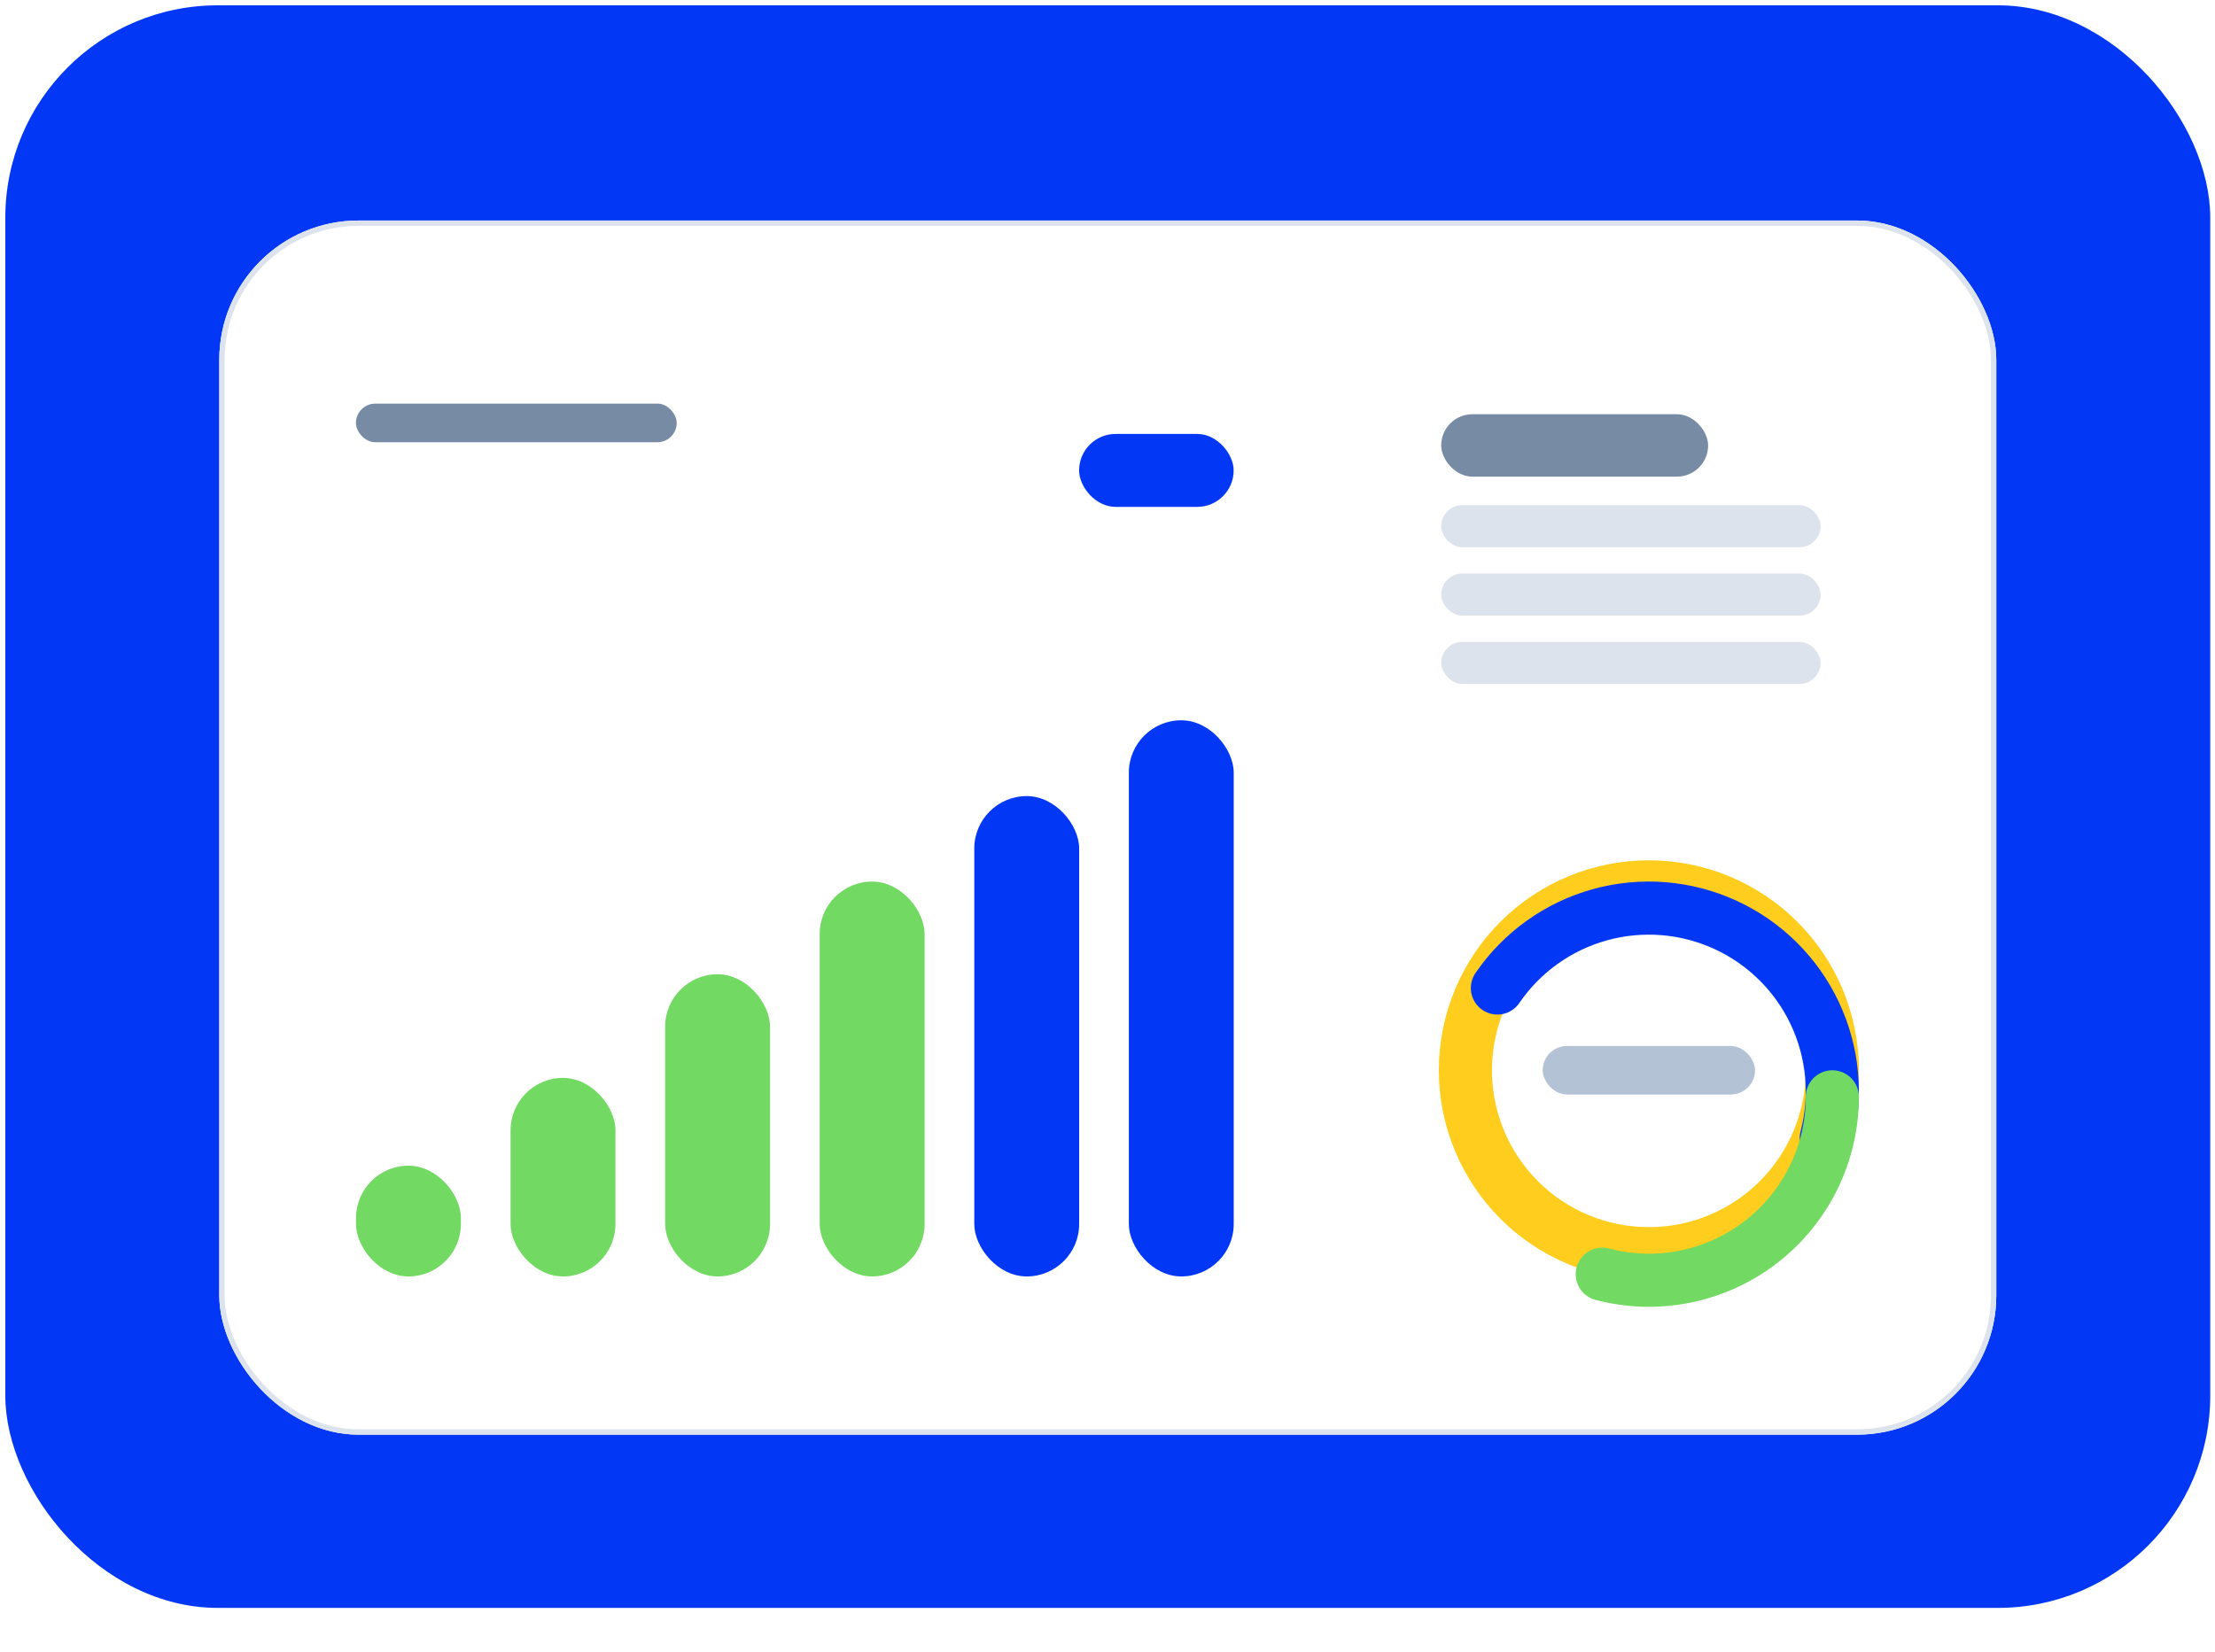 <svg width="417" height="311" viewBox="0 0 417 311" fill="none" xmlns="http://www.w3.org/2000/svg">
<rect x="1" y="1" width="415.106" height="301.776" rx="40" fill="#0238F5"/>
<g filter="url(#filter0_d_1850_9201)">
<rect x="41.283" y="37.573" width="334.541" height="228.631" rx="26.219" fill="white"/>
<rect x="41.784" y="38.073" width="333.54" height="227.63" rx="25.718" stroke="#DCE3ED" stroke-width="1.001"/>
</g>
<g filter="url(#filter1_d_1850_9201)">
<rect x="203.153" y="78.453" width="29.099" height="13.733" rx="6.867" fill="#0238F5"/>
</g>
<rect x="67.011" y="76" width="60.387" height="7.275" rx="3.637" fill="#778BA5"/>
<rect x="67.033" y="87.951" width="85.829" height="6.688" rx="3.344" fill="white"/>
<rect opacity="0.7" x="67" y="122.711" width="19.746" height="113.571" rx="9.873" fill="white"/>
<rect opacity="0.7" x="96.099" y="122.711" width="19.746" height="113.57" rx="9.873" fill="white"/>
<rect opacity="0.7" x="125.198" y="122.711" width="19.746" height="113.571" rx="9.873" fill="white"/>
<rect opacity="0.7" x="154.297" y="122.711" width="19.746" height="113.571" rx="9.873" fill="white"/>
<rect opacity="0.7" x="183.396" y="122.711" width="19.746" height="113.57" rx="9.873" fill="white"/>
<rect opacity="0.7" x="212.495" y="122.711" width="19.746" height="113.57" rx="9.873" fill="white"/>
<g filter="url(#filter2_d_1850_9201)">
<rect x="67.022" y="215.426" width="19.746" height="20.856" rx="9.873" fill="#72D962"/>
</g>
<g filter="url(#filter3_d_1850_9201)">
<rect x="96.121" y="198.897" width="19.746" height="37.385" rx="9.873" fill="#72D962"/>
</g>
<g filter="url(#filter4_d_1850_9201)">
<rect x="125.22" y="179.381" width="19.746" height="56.901" rx="9.873" fill="#72D962"/>
</g>
<g filter="url(#filter5_d_1850_9201)">
<rect x="154.319" y="161.925" width="19.746" height="74.357" rx="9.873" fill="#72D962"/>
</g>
<g filter="url(#filter6_d_1850_9201)">
<rect x="183.419" y="145.832" width="19.746" height="90.451" rx="9.873" fill="#0238F5"/>
</g>
<g filter="url(#filter7_d_1850_9201)">
<rect x="212.517" y="131.558" width="19.746" height="104.724" rx="9.873" fill="#0238F5"/>
</g>
<rect x="271.325" y="78" width="50.251" height="11.755" rx="5.877" fill="#778BA5"/>
<rect x="271.325" y="95.129" width="71.422" height="7.918" rx="3.959" fill="#DCE3ED"/>
<rect x="271.325" y="108" width="71.422" height="7.918" rx="3.959" fill="#DCE3ED"/>
<rect x="271.325" y="120.871" width="71.422" height="7.918" rx="3.959" fill="#DCE3ED"/>
<path d="M334.84 225.96C328.363 232.437 319.578 236.076 310.418 236.076C301.258 236.076 292.473 232.437 285.996 225.96C279.519 219.483 275.88 210.698 275.88 201.538C275.88 192.378 279.519 183.593 285.996 177.116C292.473 170.639 301.258 167 310.418 167C319.578 167 328.363 170.639 334.84 177.116C341.317 183.593 344.956 192.378 344.956 201.538C344.956 210.698 341.317 219.483 334.84 225.96L334.84 225.96Z" stroke="#FFCD1D" stroke-width="10" stroke-linecap="round"/>
<g filter="url(#filter8_d_1850_9201)">
<path d="M281.903 182.049C286.497 175.328 293.318 170.445 301.161 168.263C309.005 166.082 317.367 166.741 324.772 170.124C332.177 173.508 338.149 179.399 341.633 186.757C345.117 194.115 345.89 202.467 343.815 210.34" stroke="#0238F5" stroke-width="10" stroke-linecap="round"/>
</g>
<g filter="url(#filter9_d_1850_9201)">
<path d="M344.956 201.538C344.956 206.821 343.744 212.034 341.413 216.775C339.082 221.517 335.694 225.66 331.511 228.887C327.327 232.113 322.459 234.337 317.281 235.387C312.104 236.437 306.754 236.285 301.644 234.943" stroke="#72D962" stroke-width="10" stroke-linecap="round"/>
</g>
<rect x="290.429" y="196.972" width="39.978" height="9.132" rx="4.566" fill="#B4C2D6"/>
<defs>
<filter id="filter0_d_1850_9201" x="0.733" y="0.974" width="415.641" height="309.731" filterUnits="userSpaceOnUse" color-interpolation-filters="sRGB">
<feFlood flood-opacity="0" result="BackgroundImageFix"/>
<feColorMatrix in="SourceAlpha" type="matrix" values="0 0 0 0 0 0 0 0 0 0 0 0 0 0 0 0 0 0 127 0" result="hardAlpha"/>
<feOffset dy="3.951"/>
<feGaussianBlur stdDeviation="20.275"/>
<feColorMatrix type="matrix" values="0 0 0 0 0.01 0 0 0 0 0.146 0 0 0 0 0.35 0 0 0 0.27 0"/>
<feBlend mode="normal" in2="BackgroundImageFix" result="effect1_dropShadow_1850_9201"/>
<feBlend mode="normal" in="SourceGraphic" in2="effect1_dropShadow_1850_9201" result="shape"/>
</filter>
<filter id="filter1_d_1850_9201" x="195.813" y="74.375" width="43.778" height="28.413" filterUnits="userSpaceOnUse" color-interpolation-filters="sRGB">
<feFlood flood-opacity="0" result="BackgroundImageFix"/>
<feColorMatrix in="SourceAlpha" type="matrix" values="0 0 0 0 0 0 0 0 0 0 0 0 0 0 0 0 0 0 127 0" result="hardAlpha"/>
<feOffset dy="3.262"/>
<feGaussianBlur stdDeviation="3.67"/>
<feColorMatrix type="matrix" values="0 0 0 0 0.109 0 0 0 0 0.491 0 0 0 0 0.971 0 0 0 0.16 0"/>
<feBlend mode="normal" in2="BackgroundImageFix" result="effect1_dropShadow_1850_9201"/>
<feBlend mode="normal" in="SourceGraphic" in2="effect1_dropShadow_1850_9201" result="shape"/>
</filter>
<filter id="filter2_d_1850_9201" x="58.867" y="211.349" width="36.056" height="37.166" filterUnits="userSpaceOnUse" color-interpolation-filters="sRGB">
<feFlood flood-opacity="0" result="BackgroundImageFix"/>
<feColorMatrix in="SourceAlpha" type="matrix" values="0 0 0 0 0 0 0 0 0 0 0 0 0 0 0 0 0 0 127 0" result="hardAlpha"/>
<feOffset dy="4.078"/>
<feGaussianBlur stdDeviation="4.078"/>
<feColorMatrix type="matrix" values="0 0 0 0 0.109 0 0 0 0 0.491 0 0 0 0 0.971 0 0 0 0.11 0"/>
<feBlend mode="normal" in2="BackgroundImageFix" result="effect1_dropShadow_1850_9201"/>
<feBlend mode="normal" in="SourceGraphic" in2="effect1_dropShadow_1850_9201" result="shape"/>
</filter>
<filter id="filter3_d_1850_9201" x="87.966" y="194.819" width="36.056" height="53.695" filterUnits="userSpaceOnUse" color-interpolation-filters="sRGB">
<feFlood flood-opacity="0" result="BackgroundImageFix"/>
<feColorMatrix in="SourceAlpha" type="matrix" values="0 0 0 0 0 0 0 0 0 0 0 0 0 0 0 0 0 0 127 0" result="hardAlpha"/>
<feOffset dy="4.078"/>
<feGaussianBlur stdDeviation="4.078"/>
<feColorMatrix type="matrix" values="0 0 0 0 0.109 0 0 0 0 0.491 0 0 0 0 0.971 0 0 0 0.11 0"/>
<feBlend mode="normal" in2="BackgroundImageFix" result="effect1_dropShadow_1850_9201"/>
<feBlend mode="normal" in="SourceGraphic" in2="effect1_dropShadow_1850_9201" result="shape"/>
</filter>
<filter id="filter4_d_1850_9201" x="117.065" y="175.304" width="36.056" height="73.212" filterUnits="userSpaceOnUse" color-interpolation-filters="sRGB">
<feFlood flood-opacity="0" result="BackgroundImageFix"/>
<feColorMatrix in="SourceAlpha" type="matrix" values="0 0 0 0 0 0 0 0 0 0 0 0 0 0 0 0 0 0 127 0" result="hardAlpha"/>
<feOffset dy="4.078"/>
<feGaussianBlur stdDeviation="4.078"/>
<feColorMatrix type="matrix" values="0 0 0 0 0.109 0 0 0 0 0.491 0 0 0 0 0.971 0 0 0 0.11 0"/>
<feBlend mode="normal" in2="BackgroundImageFix" result="effect1_dropShadow_1850_9201"/>
<feBlend mode="normal" in="SourceGraphic" in2="effect1_dropShadow_1850_9201" result="shape"/>
</filter>
<filter id="filter5_d_1850_9201" x="146.164" y="157.847" width="36.056" height="90.668" filterUnits="userSpaceOnUse" color-interpolation-filters="sRGB">
<feFlood flood-opacity="0" result="BackgroundImageFix"/>
<feColorMatrix in="SourceAlpha" type="matrix" values="0 0 0 0 0 0 0 0 0 0 0 0 0 0 0 0 0 0 127 0" result="hardAlpha"/>
<feOffset dy="4.078"/>
<feGaussianBlur stdDeviation="4.078"/>
<feColorMatrix type="matrix" values="0 0 0 0 0.109 0 0 0 0 0.491 0 0 0 0 0.971 0 0 0 0.11 0"/>
<feBlend mode="normal" in2="BackgroundImageFix" result="effect1_dropShadow_1850_9201"/>
<feBlend mode="normal" in="SourceGraphic" in2="effect1_dropShadow_1850_9201" result="shape"/>
</filter>
<filter id="filter6_d_1850_9201" x="175.263" y="141.754" width="36.056" height="106.761" filterUnits="userSpaceOnUse" color-interpolation-filters="sRGB">
<feFlood flood-opacity="0" result="BackgroundImageFix"/>
<feColorMatrix in="SourceAlpha" type="matrix" values="0 0 0 0 0 0 0 0 0 0 0 0 0 0 0 0 0 0 127 0" result="hardAlpha"/>
<feOffset dy="4.078"/>
<feGaussianBlur stdDeviation="4.078"/>
<feColorMatrix type="matrix" values="0 0 0 0 0.109 0 0 0 0 0.491 0 0 0 0 0.971 0 0 0 0.11 0"/>
<feBlend mode="normal" in2="BackgroundImageFix" result="effect1_dropShadow_1850_9201"/>
<feBlend mode="normal" in="SourceGraphic" in2="effect1_dropShadow_1850_9201" result="shape"/>
</filter>
<filter id="filter7_d_1850_9201" x="204.362" y="127.481" width="36.056" height="121.034" filterUnits="userSpaceOnUse" color-interpolation-filters="sRGB">
<feFlood flood-opacity="0" result="BackgroundImageFix"/>
<feColorMatrix in="SourceAlpha" type="matrix" values="0 0 0 0 0 0 0 0 0 0 0 0 0 0 0 0 0 0 127 0" result="hardAlpha"/>
<feOffset dy="4.078"/>
<feGaussianBlur stdDeviation="4.078"/>
<feColorMatrix type="matrix" values="0 0 0 0 0.109 0 0 0 0 0.491 0 0 0 0 0.971 0 0 0 0.11 0"/>
<feBlend mode="normal" in2="BackgroundImageFix" result="effect1_dropShadow_1850_9201"/>
<feBlend mode="normal" in="SourceGraphic" in2="effect1_dropShadow_1850_9201" result="shape"/>
</filter>
<filter id="filter8_d_1850_9201" x="266.903" y="156" width="93.053" height="73.341" filterUnits="userSpaceOnUse" color-interpolation-filters="sRGB">
<feFlood flood-opacity="0" result="BackgroundImageFix"/>
<feColorMatrix in="SourceAlpha" type="matrix" values="0 0 0 0 0 0 0 0 0 0 0 0 0 0 0 0 0 0 127 0" result="hardAlpha"/>
<feOffset dy="4"/>
<feGaussianBlur stdDeviation="5"/>
<feColorMatrix type="matrix" values="0 0 0 0 0.109 0 0 0 0 0.491 0 0 0 0 0.971 0 0 0 0.2 0"/>
<feBlend mode="normal" in2="BackgroundImageFix" result="effect1_dropShadow_1850_9201"/>
<feBlend mode="normal" in="SourceGraphic" in2="effect1_dropShadow_1850_9201" result="shape"/>
</filter>
<filter id="filter9_d_1850_9201" x="282.643" y="187.538" width="81.313" height="72.538" filterUnits="userSpaceOnUse" color-interpolation-filters="sRGB">
<feFlood flood-opacity="0" result="BackgroundImageFix"/>
<feColorMatrix in="SourceAlpha" type="matrix" values="0 0 0 0 0 0 0 0 0 0 0 0 0 0 0 0 0 0 127 0" result="hardAlpha"/>
<feOffset dy="5"/>
<feGaussianBlur stdDeviation="7"/>
<feColorMatrix type="matrix" values="0 0 0 0 0.448 0 0 0 0 0.85 0 0 0 0 0.383 0 0 0 0.26 0"/>
<feBlend mode="normal" in2="BackgroundImageFix" result="effect1_dropShadow_1850_9201"/>
<feBlend mode="normal" in="SourceGraphic" in2="effect1_dropShadow_1850_9201" result="shape"/>
</filter>
</defs>
</svg>
